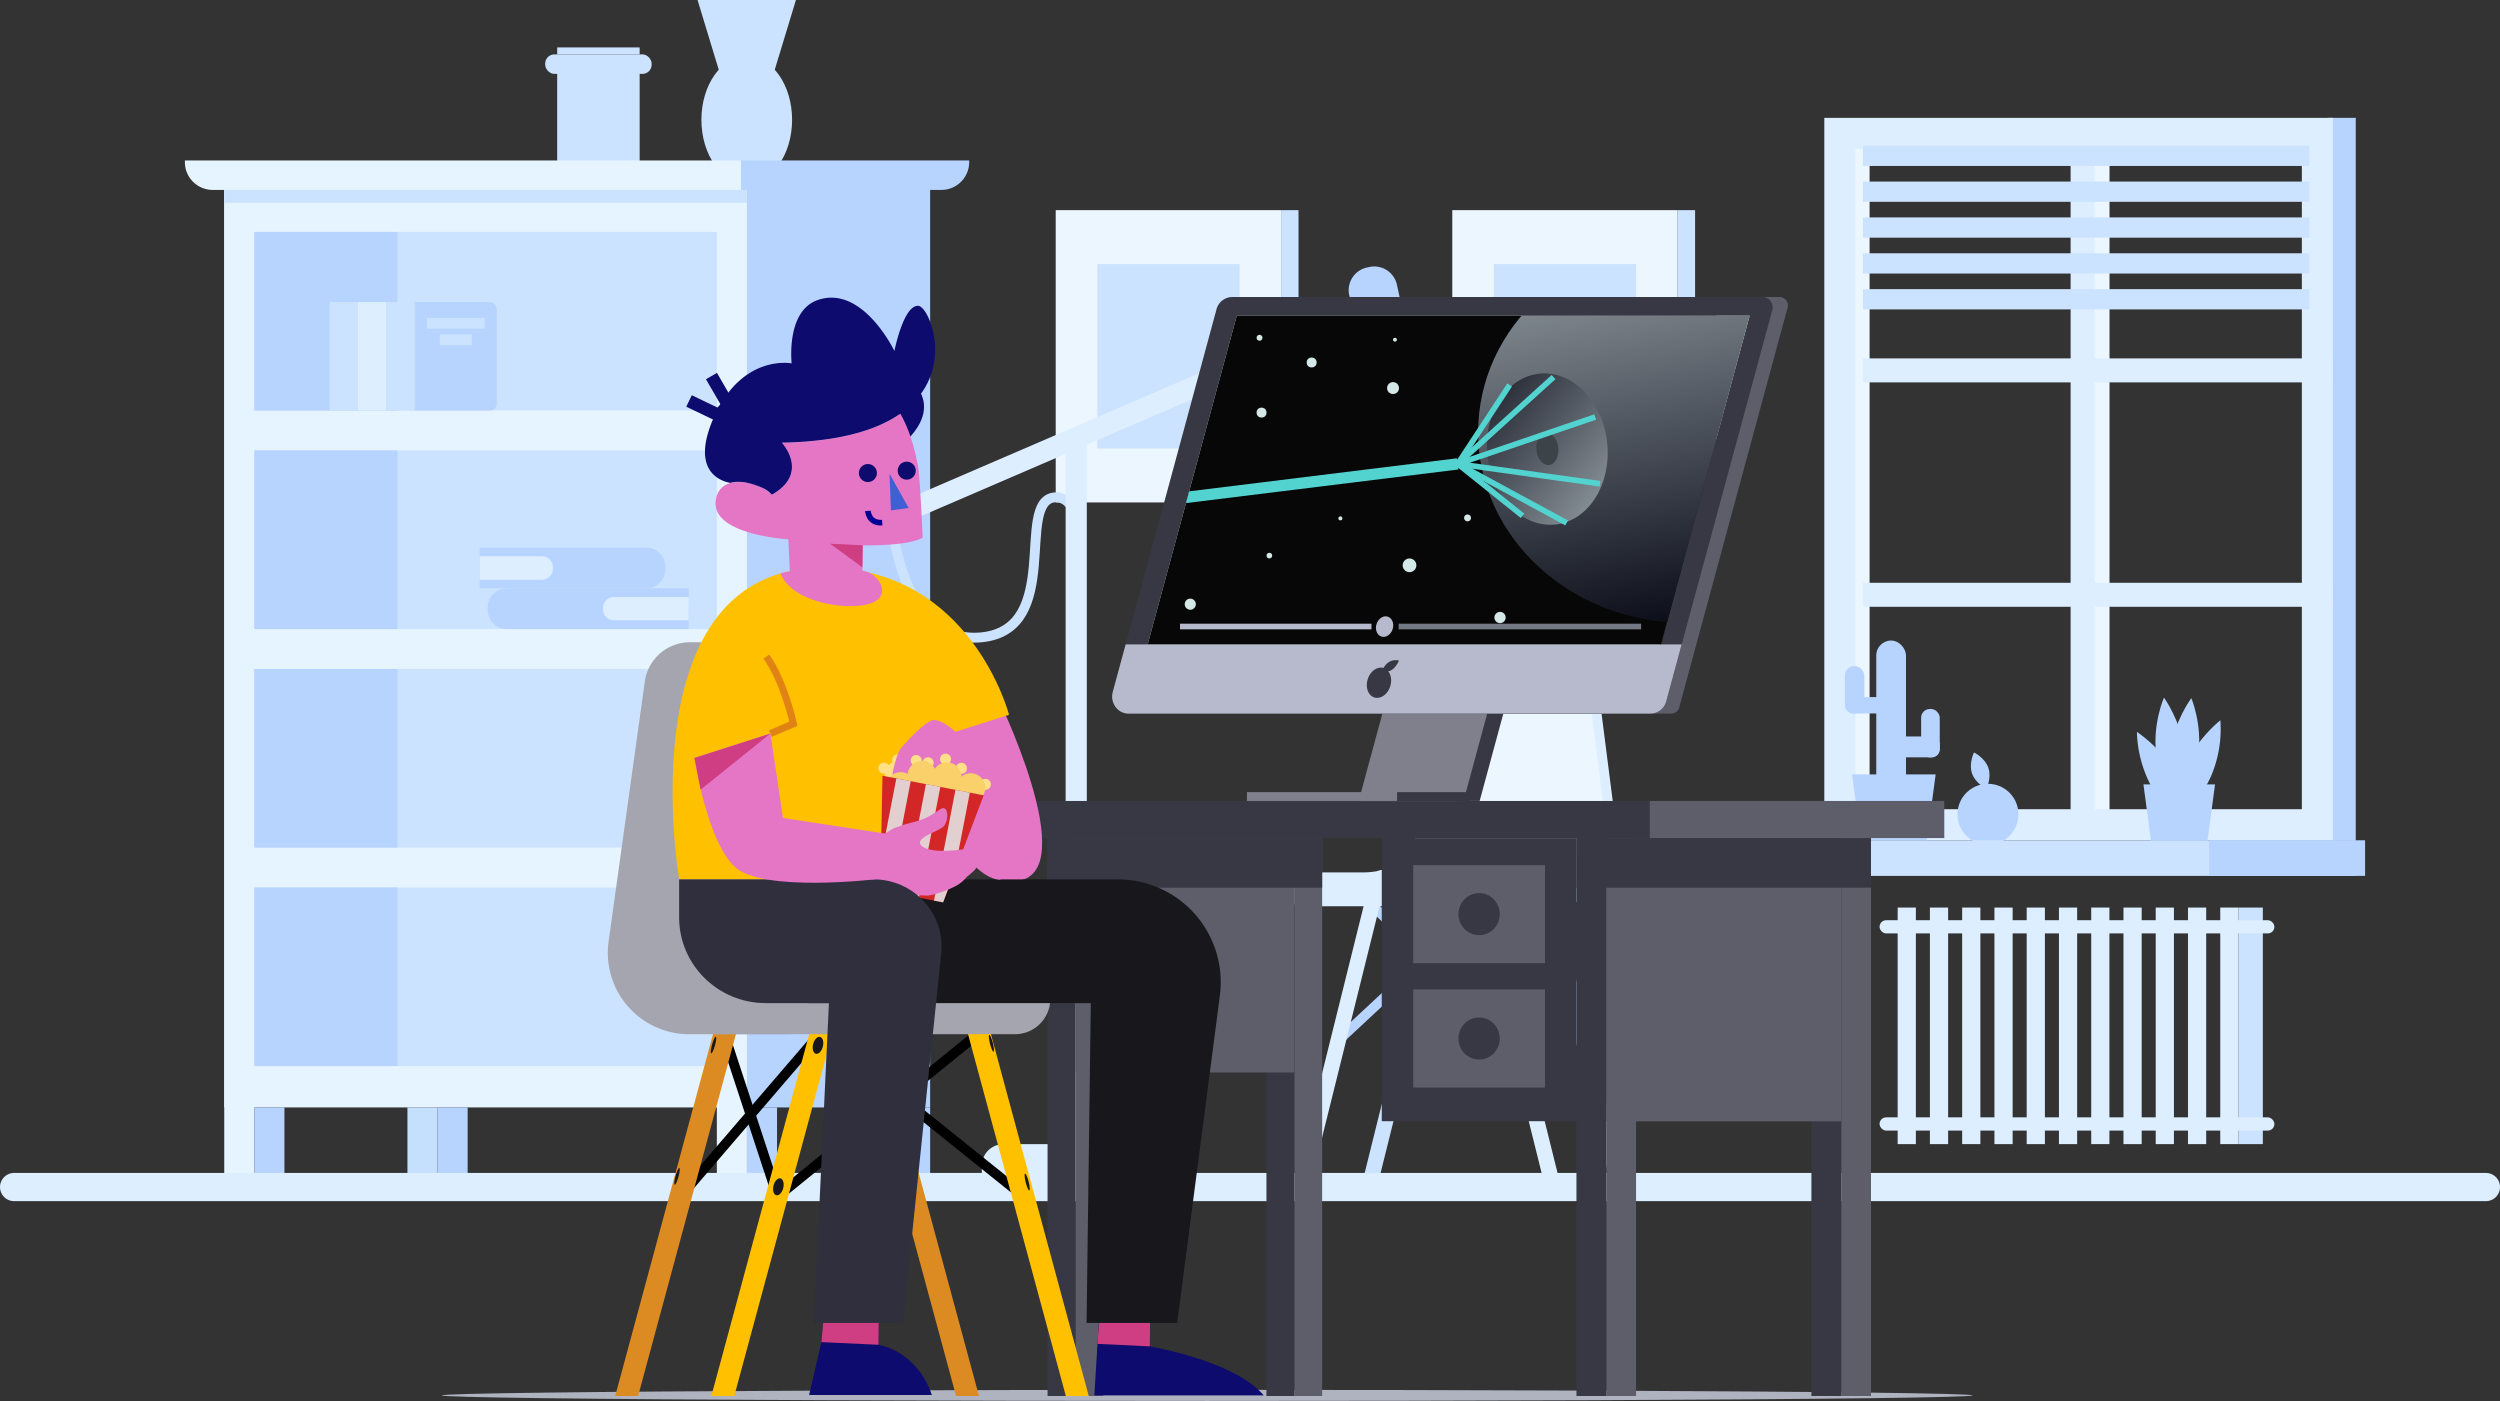 <svg xmlns="http://www.w3.org/2000/svg" xmlns:xlink="http://www.w3.org/1999/xlink" viewBox="0 0 1771.38 992.66"><rect x="0" y="0" width="1771.38" height="992.66" fill="#333333" stroke="none"/><defs><style>.cls-1,.cls-10,.cls-11,.cls-12,.cls-13,.cls-28,.cls-30,.cls-31,.cls-33,.cls-43,.cls-45,.cls-48,.cls-8,.cls-9{fill:none;}.cls-15,.cls-2{fill:#ecf6ff;}.cls-3{fill:#cce3ff;}.cls-4{fill:#e6f4ff;}.cls-5{fill:#b6d4ff;}.cls-6{fill:#c5e0fc;}.cls-7{fill:#dceeff;}.cls-8{stroke:#cce3ff;}.cls-10,.cls-11,.cls-12,.cls-13,.cls-14,.cls-15,.cls-27,.cls-28,.cls-30,.cls-31,.cls-33,.cls-34,.cls-43,.cls-45,.cls-48,.cls-8,.cls-9{stroke-miterlimit:10;}.cls-13,.cls-14,.cls-33,.cls-34,.cls-8{stroke-width:7px;}.cls-11,.cls-15,.cls-9{stroke:#dceeff;}.cls-9{stroke-width:15px;}.cls-10{stroke:#ecf6ff;stroke-width:22px;}.cls-11{stroke-width:17px;}.cls-12,.cls-13,.cls-14{stroke:#b6d4ff;}.cls-12,.cls-15{stroke-width:20px;}.cls-14,.cls-20,.cls-34{fill:#fff;}.cls-15{stroke-linecap:round;}.cls-16{fill:#afb2bf;}.cls-17{fill:#5e5e6b;}.cls-18{fill:#383844;}.cls-19{fill:#80808c;}.cls-21{fill:#b6bacc;}.cls-22{clip-path:url(#clip-path);}.cls-23{fill:#070707;}.cls-24{fill:url(#linear-gradient);}.cls-25{fill:url(#linear-gradient-2);}.cls-26{fill:#3c4349;}.cls-27{fill:#0dffff;stroke-width:8px;}.cls-27,.cls-28{stroke:#53d3d0;}.cls-28,.cls-30,.cls-31,.cls-48{stroke-width:4px;}.cls-29{fill:#d4e8e7;}.cls-30{stroke:#b6bacc;}.cls-31{stroke:#747884;}.cls-32{fill:#e576c6;}.cls-33,.cls-34{stroke:#000;}.cls-35{fill:#ffc000;}.cls-36{fill:#db8b21;}.cls-37{fill:#18181c;}.cls-38{fill:#a5a5af;}.cls-39{fill:#0d0b6d;}.cls-40{fill:#cf3e83;}.cls-41{fill:#ffe088;}.cls-42{fill:#f9d069;}.cls-43{stroke:#0d0b6d;stroke-width:9px;}.cls-44{fill:#405fd3;}.cls-45{stroke:#e08314;stroke-width:5px;}.cls-46{fill:#d32626;}.cls-47{fill:#e2cfcf;}.cls-48{stroke:#010094;}.cls-49{fill:#2f2f3d;}</style><clipPath id="clip-path" transform="translate(-118.91 -168)"><polygon class="cls-1" points="1295.9 624.57 932.11 624.57 995.22 391.72 1358.62 391.72 1295.9 624.57"/></clipPath><linearGradient id="linear-gradient" x1="1168.07" y1="172.23" x2="1221.48" y2="443.02" gradientUnits="userSpaceOnUse"><stop offset="0" stop-color="#8c959c"/><stop offset="1" stop-color="#070915"/></linearGradient><linearGradient id="linear-gradient-2" x1="1269.12" y1="488.82" x2="1158.34" y2="387.07" gradientTransform="translate(3.62 1.55) rotate(1.69)" xlink:href="#linear-gradient"/></defs><title>back and obj 21</title><g id="Back"><rect class="cls-2" x="748.02" y="148.9" width="159.7" height="207.1"/><rect class="cls-3" x="777.5" y="187.13" width="100.74" height="130.64"/><rect class="cls-3" x="907.72" y="148.9" width="12.35" height="207.1"/><rect class="cls-2" x="1029.01" y="148.9" width="159.7" height="207.1"/><rect class="cls-3" x="1058.49" y="187.13" width="100.74" height="130.64"/><rect class="cls-3" x="1188.71" y="148.9" width="12.35" height="207.1"/><rect class="cls-3" x="394.8" y="41.36" width="58.43" height="79.89"/><rect class="cls-3" x="394.8" y="33.6" width="58.43" height="4.94"/><rect class="cls-3" x="386.29" y="38.53" width="75.44" height="13.82" rx="6.52"/><polygon class="cls-3" points="494.25 0 563.96 0 545.19 61.75 513.02 61.75 494.25 0"/><rect class="cls-4" x="158.89" y="125.1" width="370.35" height="659.57"/><rect class="cls-4" x="158.89" y="125.1" width="21.32" height="706.85"/><rect class="cls-5" x="180.22" y="784.67" width="21.32" height="47.28"/><rect class="cls-5" x="310.03" y="784.67" width="21.32" height="47.28"/><rect class="cls-5" x="529.25" y="784.67" width="21.32" height="47.28"/><rect class="cls-6" x="616.41" y="784.67" width="21.32" height="47.28"/><rect class="cls-4" x="507.92" y="125.1" width="21.32" height="706.85"/><rect class="cls-5" x="637.73" y="784.67" width="21.32" height="47.94"/><rect class="cls-6" x="288.7" y="784.67" width="21.32" height="47.28"/><ellipse class="cls-3" cx="529.11" cy="84.87" rx="32.13" ry="45.06"/><rect class="cls-3" x="180.22" y="628.83" width="327.71" height="126.56"/><rect class="cls-5" x="180.22" y="628.83" width="101.38" height="126.56"/><rect class="cls-3" x="180.22" y="473.99" width="327.71" height="126.56"/><rect class="cls-5" x="180.22" y="473.99" width="101.38" height="126.56"/><rect class="cls-3" x="180.22" y="319.16" width="327.71" height="126.56"/><rect class="cls-5" x="180.22" y="319.16" width="101.38" height="126.56"/><rect class="cls-3" x="180.22" y="164.32" width="327.71" height="126.56"/><rect class="cls-5" x="180.22" y="164.32" width="101.38" height="126.56"/><rect class="cls-5" x="529.25" y="125.1" width="129.81" height="659.57"/><path class="cls-4" d="M131,113.68H525a0,0,0,0,1,0,0v20.88a0,0,0,0,1,0,0H150.71A19.69,19.69,0,0,1,131,114.86v-1.18A0,0,0,0,1,131,113.68Z"/><path class="cls-5" d="M525,113.68H686.71a0,0,0,0,1,0,0v1.18A19.69,19.69,0,0,1,667,134.56H525a0,0,0,0,1,0,0V113.68A0,0,0,0,1,525,113.68Z"/><rect class="cls-3" x="158.89" y="134.56" width="370.35" height="9.13"/><rect class="cls-7" x="253.64" y="214.01" width="20.12" height="76.87"/><rect class="cls-3" x="233.52" y="214.01" width="20.12" height="76.87"/><rect class="cls-3" x="273.77" y="214.01" width="20.12" height="76.87"/><path class="cls-5" d="M293.89,214h53a5.13,5.13,0,0,1,5.13,5.13v66.62a5.13,5.13,0,0,1-5.13,5.13h-53a0,0,0,0,1,0,0V214A0,0,0,0,1,293.89,214Z"/><rect class="cls-3" x="438.06" y="376.56" width="7.61" height="40.92" transform="translate(-74.05 670.89) rotate(-90)"/><rect class="cls-3" x="438.06" y="397.42" width="7.61" height="22.68" transform="translate(-85.8 682.63) rotate(-90)"/><path class="cls-5" d="M510.12,504.64H539a0,0,0,0,1,0,0v118a13.61,13.61,0,0,1-13.61,13.61h-1.64a13.61,13.61,0,0,1-13.61-13.61v-118A0,0,0,0,1,510.12,504.64Z" transform="translate(-164.77 926.98) rotate(-90)"/><path class="cls-7" d="M476.54,544.46h16.38a.16.16,0,0,1,.16.16V588.5a7.88,7.88,0,0,1-7.88,7.88h-.95a7.88,7.88,0,0,1-7.88-7.88V544.62a.16.16,0,0,1,.16-.16Z" transform="translate(-204.59 887.16) rotate(-90)"/><path class="cls-5" d="M534.85,528.09h1.64A13.61,13.61,0,0,1,550.1,541.7V670.49a0,0,0,0,1,0,0H521.23a0,0,0,0,1,0,0V541.7A13.61,13.61,0,0,1,534.85,528.09Z" transform="translate(-182.53 966.95) rotate(-90)"/><path class="cls-7" d="M576.05,568.94H577a7.81,7.81,0,0,1,7.81,7.81v52.88a0,0,0,0,1,0,0H568.25a0,0,0,0,1,0,0V576.75a7.81,7.81,0,0,1,7.81-7.81Z" transform="translate(-141.67 1007.81) rotate(-90)"/><rect class="cls-3" x="1629.79" y="886.23" width="167.61" height="17.27" transform="translate(699.83 2440.46) rotate(-90)"/><rect class="cls-7" x="1386.13" y="888.41" width="167.61" height="12.9" transform="translate(456.18 2196.8) rotate(-90)"/><rect class="cls-7" x="1450.68" y="820.03" width="279.76" height="9.36" rx="4.68" transform="translate(3062.21 1481.41) rotate(180)"/><rect class="cls-7" x="1450.68" y="959.72" width="279.76" height="9.36" rx="4.68" transform="translate(3062.21 1760.79) rotate(180)"/><rect class="cls-7" x="1408.99" y="888.41" width="167.61" height="12.9" transform="translate(479.03 2219.66) rotate(-90)"/><rect class="cls-7" x="1431.85" y="888.41" width="167.61" height="12.9" transform="translate(501.89 2242.51) rotate(-90)"/><rect class="cls-7" x="1454.7" y="888.41" width="167.61" height="12.9" transform="translate(524.75 2265.37) rotate(-90)"/><rect class="cls-7" x="1477.56" y="888.41" width="167.61" height="12.9" transform="translate(547.6 2288.23) rotate(-90)"/><rect class="cls-7" x="1500.42" y="888.41" width="167.61" height="12.9" transform="translate(570.46 2311.09) rotate(-90)"/><rect class="cls-7" x="1523.28" y="888.41" width="167.61" height="12.9" transform="translate(593.32 2333.94) rotate(-90)"/><rect class="cls-7" x="1546.13" y="888.41" width="167.61" height="12.9" transform="translate(616.18 2356.8) rotate(-90)"/><rect class="cls-7" x="1568.99" y="888.41" width="167.61" height="12.9" transform="translate(639.03 2379.66) rotate(-90)"/><rect class="cls-7" x="1591.85" y="888.41" width="167.61" height="12.9" transform="translate(661.89 2402.52) rotate(-90)"/><rect class="cls-7" x="1614.71" y="888.41" width="167.61" height="12.9" transform="translate(684.75 2425.37) rotate(-90)"/><path class="cls-8" d="M883.55,539.7s-4-20.6-17.47-19.28c-28.19,2.75,6.34,93.33-51.67,99.15s-64-84.92-64-84.92" transform="translate(-118.91 -168)"/><line class="cls-9" x1="762.56" y1="311.38" x2="762.56" y2="841.08"/><line class="cls-9" x1="631.47" y1="366.65" x2="977.64" y2="217.43"/><path class="cls-7" d="M711.05,810.67H813.65A15.37,15.37,0,0,1,829,826v6.56a0,0,0,0,1,0,0H695.68a0,0,0,0,1,0,0V826A15.37,15.37,0,0,1,711.05,810.67Z"/><polygon class="cls-5" points="1050.19 293.54 936.75 318.24 933.08 286.54 1040.35 263.19 1050.19 293.54"/><path class="cls-5" d="M1094,356.62h1.74a16.44,16.44,0,0,1,16.44,16.44v45.39a0,0,0,0,1,0,0h-34.61a0,0,0,0,1,0,0V373.06A16.44,16.44,0,0,1,1094,356.62Z" transform="translate(-176.28 73.78) rotate(-12.28)"/><polygon class="cls-5" points="933.08 286.54 966.74 242.41 991.39 237.04 1040.35 263.19 933.08 286.54"/><line class="cls-10" x1="1483.7" y1="103.23" x2="1483.7" y2="592.57"/><line class="cls-11" x1="1475.64" y1="85.69" x2="1475.64" y2="594.15"/><line class="cls-12" x1="1659.17" y1="83.5" x2="1659.17" y2="595.38"/><line class="cls-10" x1="1313.7" y1="87.68" x2="1313.7" y2="590.82"/><path class="cls-7" d="M1749.89,273.5V741.38H1433.53V273.5h316.36m22-22H1411.53V763.38h360.36V251.5Z" transform="translate(-118.91 -168)"/><circle class="cls-5" cx="1408.57" cy="576.96" r="21.59"/><path class="cls-5" d="M1516.18,716c2.42,7.11,10.18,10.9,10.18,10.9s3.84-7.74,1.41-14.86-10.18-10.9-10.18-10.9S1513.76,708.85,1516.18,716Z" transform="translate(-118.91 -168)"/><rect class="cls-3" x="1222.66" y="595.38" width="446.36" height="25.23"/><rect class="cls-5" x="1565.22" y="595.38" width="110.57" height="25.23"/><line class="cls-11" x1="1319.98" y1="262.44" x2="1652.98" y2="262.44"/><rect class="cls-3" x="1319.98" y="103.23" width="316.31" height="14.36"/><rect class="cls-3" x="1319.98" y="128.64" width="316.31" height="14.36"/><rect class="cls-3" x="1319.98" y="154.05" width="316.31" height="14.36"/><rect class="cls-3" x="1319.98" y="179.46" width="316.31" height="14.36"/><rect class="cls-3" x="1319.98" y="204.87" width="316.31" height="14.36"/><polygon class="cls-5" points="1518.73 555.77 1569.47 555.77 1564.11 595.75 1524.09 595.75 1518.73 555.77"/><polygon class="cls-5" points="1312.26 548.71 1371.51 548.71 1365.25 595.38 1318.51 595.38 1312.26 548.71"/><path class="cls-5" d="M1666.69,700.18c2.47,21.44-5.56,39.77-5.56,39.77s-12-16.45-14.5-37.9,5.56-39.77,5.56-39.77S1664.22,678.73,1666.69,700.18Z" transform="translate(-118.91 -168)"/><path class="cls-5" d="M1661.48,717.39a86.2,86.2,0,0,1,10.43,39s-17.72-11.54-28.45-30.81a86.2,86.2,0,0,1-10.43-39S1650.74,698.12,1661.48,717.39Z" transform="translate(-118.91 -168)"/><line class="cls-11" x1="1319.98" y1="421.44" x2="1652.98" y2="421.44"/><path class="cls-5" d="M1676.59,702.48c-2.75,21.42-15,37.74-15,37.74s-7.79-18.41-5-39.83,15-37.75,15-37.75S1679.34,681.05,1676.59,702.48Z" transform="translate(-118.91 -168)"/><path class="cls-5" d="M1685.53,718c-8.84,20-25.38,32.92-25.38,32.92a85.38,85.38,0,0,1,6.64-39.65c8.84-20,25.37-32.91,25.37-32.91A85.25,85.25,0,0,1,1685.53,718Z" transform="translate(-118.91 -168)"/><rect class="cls-5" x="1329.43" y="453.85" width="21.08" height="114.86" rx="10.54"/><rect class="cls-5" x="1307.2" y="493.91" width="35.46" height="11.63" rx="5.67"/><rect class="cls-5" x="1307.2" y="471.9" width="13.77" height="33.65" rx="6.88"/><rect class="cls-5" x="1459.35" y="689.85" width="33.96" height="14.77" rx="5.67" transform="translate(2833.75 1226.46) rotate(-180)"/><rect class="cls-5" x="1480.12" y="670.36" width="13.18" height="34.25" rx="6.11" transform="translate(2854.53 1206.98) rotate(180)"/><polygon class="cls-3" points="1025.77 639.83 1014.47 639.83 966.1 834.48 977.39 834.48 1025.77 639.83"/><line class="cls-13" x1="1071.55" y1="736.24" x2="1098.31" y2="641.81"/><line class="cls-13" x1="1050.62" y1="641.81" x2="1120.34" y2="735.98"/><line class="cls-14" x1="1050.62" y1="641.81" x2="950.63" y2="734.93"/><polygon class="cls-3" points="1092.42 639.71 1103.56 639.71 1151.23 834.48 1140.09 834.48 1092.42 639.71"/><line class="cls-13" x1="972.5" y1="641.81" x2="1071.55" y2="734.93"/><polygon class="cls-7" points="978.05 639.83 966.75 639.83 918.38 834.48 929.68 834.48 978.05 639.83"/><polygon class="cls-7" points="1044.78 639.83 1056.08 639.83 1104.45 834.48 1093.15 834.48 1044.78 639.83"/><path class="cls-7" d="M1021.13,786.14v1.49a22.52,22.52,0,0,0,22.51,22.51H1220c27.2,0,48.13-25,44.38-52.95L1244.43,601.3c-1.72-12.92-12.34-22.52-24.9-22.52h-52.25c-12.55,0-23.17,9.6-24.9,22.52l-19.91,155.89c-.15,1.11-.26,2.23-.32,3.33l-.11,0s-3.68,25.64-37.91,25.64Z" transform="translate(-118.91 -168)"/><path class="cls-2" d="M1209.75,785.25H1094.48c24.65-4.51,27.56-24.75,27.56-24.75l.11,0c.06-1.1.17-2.22.32-3.33l19.91-155.89c1.73-12.92,12.35-22.52,24.9-22.52h50.46c6.89,0,12.73,1.37,17.94,6.09l18.44,147.43C1257.88,760.28,1237,785.25,1209.75,785.25Z" transform="translate(-118.91 -168)"/><line class="cls-15" x1="1761.38" y1="841.08" x2="10" y2="841.08"/></g><g id="Man"><ellipse class="cls-16" cx="855.35" cy="988.72" rx="542.38" ry="3.94"/><rect class="cls-17" x="880.9" y="761.82" width="19.74" height="395.31" transform="translate(1662.64 1750.95) rotate(-180)"/><rect class="cls-18" x="861.16" y="761.82" width="19.74" height="395.31" transform="translate(1623.15 1750.95) rotate(-180)"/><rect class="cls-17" x="1035.98" y="761.82" width="19.74" height="395.31" transform="translate(1972.8 1750.95) rotate(-180)"/><rect class="cls-18" x="1016.23" y="761.82" width="19.74" height="395.31" transform="translate(1933.31 1750.95) rotate(-180)"/><rect class="cls-17" x="880.9" y="761.82" width="155.08" height="166.09" transform="translate(1797.98 1521.73) rotate(-180)"/><rect class="cls-18" x="808.27" y="735.53" width="518.26" height="26.29" transform="translate(2015.89 1329.35) rotate(-180)"/><rect class="cls-17" x="1287.84" y="735.53" width="208.69" height="26.29" transform="translate(2665.47 1329.35) rotate(-180)"/><rect class="cls-17" x="1423.49" y="761.82" width="21.11" height="395.31" transform="translate(2749.18 1750.95) rotate(-180)"/><rect class="cls-18" x="1402.37" y="761.82" width="21.11" height="395.31" transform="translate(2706.95 1750.95) rotate(-180)"/><rect class="cls-17" x="1257.02" y="761.82" width="21.11" height="395.31" transform="translate(2416.25 1750.95) rotate(-180)"/><rect class="cls-17" x="1257.02" y="761.94" width="166.46" height="200.6" transform="translate(2561.6 1556.47) rotate(-180)"/><rect class="cls-18" x="1097.96" y="761.84" width="137.95" height="200.6" transform="translate(2214.96 1556.28) rotate(-180)"/><rect class="cls-18" x="1235.91" y="761.82" width="21.11" height="395.31" transform="translate(2374.02 1750.95) rotate(-180)"/><rect class="cls-18" x="1235.91" y="761.82" width="208.69" height="35.15" transform="translate(2561.6 1390.79) rotate(-180)"/><rect class="cls-18" x="861.16" y="761.82" width="194.57" height="35.15" transform="translate(1797.98 1390.79) rotate(-180)"/><rect class="cls-17" x="1120.24" y="780.94" width="93.38" height="69.52" transform="translate(2214.96 1463.41) rotate(-180)"/><rect class="cls-17" x="1120.24" y="869.06" width="93.38" height="69.52" transform="translate(2214.96 1639.65) rotate(-180)"/><ellipse class="cls-18" cx="1048.03" cy="647.7" rx="14.63" ry="14.91"/><ellipse class="cls-18" cx="1048.03" cy="735.83" rx="14.63" ry="14.91"/><polygon class="cls-18" points="1123.42 290.78 1078.48 456.57 1067.81 495.94 1065.19 505.62 1048.41 567.52 1041.38 567.52 1041.38 567.6 974.1 567.6 974.12 567.52 975.82 561.27 990.9 505.62 993.52 495.94 1004.19 456.57 1049.13 290.78 1123.42 290.78"/><polygon class="cls-19" points="1112 290.78 1067.06 456.57 1056.39 495.94 1053.77 505.62 1038.69 561.27 1036.99 567.52 1036.97 567.6 962.68 567.6 962.7 567.52 964.4 561.27 979.48 505.62 982.1 495.94 984.2 488.22 985.63 482.93 988.41 472.67 989.73 467.81 992.77 456.57 1037.71 290.78 1112 290.78"/><rect class="cls-19" x="883.51" y="561.27" width="146.45" height="6.33"/><rect class="cls-18" x="989.9" y="561.27" width="51.48" height="6.33"/><path class="cls-17" d="M997.79,378.46H1380a5.94,5.94,0,0,1,5.49,7.62l-76.76,283.2a5.75,5.75,0,0,1-5.49,4.34H921a5.92,5.92,0,0,1-5.48-7.61l76.75-283.2A5.76,5.76,0,0,1,997.79,378.46Z" transform="translate(-118.91 -168)"/><path class="cls-18" d="M991.86,378.46h376c4.68,0,8.06,4.7,6.78,9.42l-75.06,277a11.62,11.62,0,0,1-11.1,8.79h-370c-7.65,0-13.19-7.68-11.09-15.4l73.44-271A11.63,11.63,0,0,1,991.86,378.46Z" transform="translate(-118.91 -168)"/><polygon class="cls-20" points="876.32 223.72 1239.71 223.72 1165.93 495.94 802.54 495.94 876.32 223.72"/><path class="cls-21" d="M1310.47,624.57l-10.92,40.26a11.63,11.63,0,0,1-11.09,8.8h-370c-7.65,0-13.19-7.69-11.09-15.41l9.12-33.65Z" transform="translate(-118.91 -168)"/><ellipse class="cls-18" cx="1095.92" cy="651.69" rx="10.95" ry="8.38" transform="translate(26.29 1333.32) rotate(-72.52)"/><path class="cls-18" d="M1103.15,637a9.05,9.05,0,0,1,7-.91s-1.88,4.6-5.27,6.7a9.05,9.05,0,0,1-7,.91S1099.76,639.11,1103.15,637Z" transform="translate(-118.91 -168)"/><g class="cls-22"><rect class="cls-23" x="802.54" y="223.45" width="413.41" height="233.12"/><ellipse class="cls-24" cx="1194.51" cy="306.29" rx="147.17" ry="135.09"/><ellipse class="cls-25" cx="1215.3" cy="486.14" rx="42.62" ry="53.74" transform="translate(-163.95 -35.16) rotate(-6.14)"/><ellipse class="cls-26" cx="1215.3" cy="486.14" rx="7.8" ry="11.4" transform="translate(-160.04 -48.83) rotate(-5.52)"/><line class="cls-27" x1="835.95" y1="352.98" x2="1032.9" y2="328.68"/><line class="cls-28" x1="1069.66" y1="272.75" x2="1032.9" y2="328.68"/><line class="cls-28" x1="1100.77" y1="267.18" x2="1032.9" y2="328.68"/><line class="cls-28" x1="1130.29" y1="295.47" x2="1032.9" y2="328.68"/><line class="cls-28" x1="1133.77" y1="342.76" x2="1032.9" y2="328.68"/><line class="cls-28" x1="1110.04" y1="370.52" x2="1032.9" y2="328.68"/><line class="cls-28" x1="1078.78" y1="365.47" x2="1032.9" y2="328.68"/></g><circle class="cls-29" cx="892.44" cy="239.34" r="2.09"/><circle class="cls-29" cx="929.38" cy="256.84" r="3.52"/><circle class="cls-29" cx="893.87" cy="292.35" r="3.52"/><circle class="cls-29" cx="987.04" cy="274.97" r="4.23"/><circle class="cls-29" cx="988.4" cy="240.7" r="1.37"/><circle class="cls-29" cx="998.72" cy="400.55" r="4.86"/><circle class="cls-29" cx="899.4" cy="393.68" r="2.01"/><circle class="cls-29" cx="843.37" cy="428.1" r="3.94"/><circle class="cls-29" cx="949.73" cy="367.3" r="1.42"/><circle class="cls-29" cx="1062.85" cy="437.54" r="4"/><circle class="cls-29" cx="1039.83" cy="366.96" r="2.43"/><line class="cls-30" x1="836.09" y1="443.92" x2="971.75" y2="443.92"/><line class="cls-31" x1="991.01" y1="443.92" x2="1162.8" y2="443.92"/><ellipse class="cls-21" cx="1099.91" cy="611.92" rx="7.41" ry="5.99" transform="translate(67.01 1309.3) rotate(-72.52)"/><path class="cls-32" d="M794.3,744.28l-19.77-52.83,4.3-16.91L828,667s66.89,139.67-1.35,124.14" transform="translate(-118.91 -168)"/><line class="cls-33" x1="551.31" y1="849.07" x2="512.85" y2="732.01"/><line class="cls-33" x1="581.4" y1="732.01" x2="481.2" y2="848.75"/><line class="cls-34" x1="581.4" y1="732.01" x2="725.1" y2="847.44"/><line class="cls-33" x1="693.66" y1="732.01" x2="551.31" y2="847.44"/><polygon class="cls-35" points="685.69 732.01 701.93 732.01 771.44 989.13 755.2 989.13 685.69 732.01"/><polygon class="cls-36" points="521.66 732.01 505.42 732.01 435.9 989.13 452.14 989.13 521.66 732.01"/><polygon class="cls-36" points="607.9 732.01 624.14 732.01 693.66 989.13 677.42 989.13 607.9 732.01"/><polygon class="cls-35" points="589.79 732.01 573.55 732.01 504.03 989.13 520.27 989.13 589.79 732.01"/><ellipse class="cls-37" cx="670.44" cy="1008.96" rx="6.15" ry="3.56" transform="translate(-589.95 1246.56) rotate(-75.96)"/><path class="cls-38" d="M607.23,900.8h68.35a57.67,57.67,0,0,0,57.12-65.61L707.08,651A32.36,32.36,0,0,0,675,623.06H607.78a32.35,32.35,0,0,0-32,27.9L550.12,835.19A57.66,57.66,0,0,0,607.23,900.8Z" transform="translate(-118.91 -168)"/><path class="cls-38" d="M650.17,873.47h213a0,0,0,0,1,0,0V900.8a0,0,0,0,1,0,0H625.06a0,0,0,0,1,0,0v-2.23A25.1,25.1,0,0,1,650.17,873.47Z" transform="translate(1369.27 1606.27) rotate(180)"/><ellipse class="cls-37" cx="698.51" cy="908.71" rx="6.15" ry="3.56" transform="translate(-471.43 1197.87) rotate(-75.96)"/><path class="cls-39" d="M933.94,1093.26l-.31,28.72s60.26,10.15,80.68,34.74h-120l5-82.12Z" transform="translate(-118.91 -168)"/><path class="cls-39" d="M741.71,1086.68l-.33,34.17s26.88,3.75,37.82,35.6h-87l8.7-37.49,3.4-34.18Z" transform="translate(-118.91 -168)"/><polygon class="cls-40" points="780.38 914.13 777.59 952.2 814.72 953.98 815.03 925.25 780.38 914.13"/><polygon class="cls-40" points="586.11 906.89 581.98 950.96 622.48 952.85 622.81 918.67 586.11 906.89"/><path class="cls-37" d="M910.94,791.08H701.64l-10,87.68H891.8l-3,226.63H953l30.32-232.46A72.89,72.89,0,0,0,910.94,791.08Z" transform="translate(-118.91 -168)"/><path class="cls-35" d="M770.43,791.08H600.11S562.25,570.14,702.87,570.14c103.94,0,131,104.31,131,104.31l-54.17,17.19Z" transform="translate(-118.91 -168)"/><path class="cls-32" d="M827.81,791.36c-28.69-.28-67.29-89.52-67.29-89.52l25.42-18.36,40.58,54.88" transform="translate(-118.91 -168)"/><circle class="cls-41" cx="637.22" cy="549.21" r="10.32"/><circle class="cls-41" cx="635.98" cy="538.46" r="3.92"/><circle class="cls-41" cx="626.32" cy="544.27" r="3.92"/><path class="cls-32" d="M804,696.92c1.82,4.52.94,19.48.94,19.48A94,94,0,0,1,801.31,728c-2.36,6-3.95,9.48-4.15,20.94-.13,8-9.15-1.18-10.18-6.47-1.07-5.45,5.07-20-1.24-20.9s-15.42,11.47-21.57,25c-1,2.13-3.61,2.48-5.16,2.14-2.51-.55-.93-10.6-.93-10.6s-2.62,2-5.12-1.52c-.89-1.25-1.17-9.11-1.17-9.11a32.65,32.65,0,0,1-.77-8.54c.57-7,4.1-18.14,6.17-20.63,5-6,14.26-15.89,21.1-19.52S801.08,689.61,804,696.92Z" transform="translate(-118.91 -168)"/><circle class="cls-41" cx="698.18" cy="555.74" r="3.92"/><circle class="cls-42" cx="681.61" cy="563.05" r="10.32"/><circle class="cls-42" cx="687.84" cy="558.19" r="10.32"/><path class="cls-32" d="M672,574.18c5.69,16.69,35.15,25.26,56.4,22.93,22.62-2.47,17.07-18.23,5.72-23.74-20.88-5.12-10.34-5.06-31.49-4.3C694.83,569.36,679.64,572.44,672,574.18Z" transform="translate(-118.91 -168)"/><path class="cls-39" d="M752.05,429.31c3.79.62,41.8,21.3,7.06,52.81Z" transform="translate(-118.91 -168)"/><path class="cls-32" d="M663.61,509.88l2.23,8.68c27.23-15.47,7-36.9,7-36.9,41.15-.71,67.55-9,84-20.5q-.58-1-1.2-2l-2.6-1.3-47.25-23.73-55.28,24.71,8.11,31.66Z" transform="translate(-118.91 -168)"/><path class="cls-32" d="M659.14,513.65a31.63,31.63,0,0,1,6.66,4.86A20.89,20.89,0,0,0,659.14,513.65Z" transform="translate(-118.91 -168)"/><path class="cls-32" d="M677.49,550.15l1.11,23.53L729.83,578l.39-23.61s31.91.75,42.47-5.44c0,0-1.91-43.38-3.36-50.95-2.29-12.1-6-25.13-11.79-35.66l-.66-1.15c-16.47,11.48-42.87,19.79-84,20.5,0,0,20.21,21.43-7,36.9a.11.11,0,0,1,0,0,31.63,31.63,0,0,0-6.66-4.86c-.89-.44-1.81-.87-2.78-1.26a41.48,41.48,0,0,0-8.75-2.51h-.06a26.62,26.62,0,0,0-11.1.28h0a13.57,13.57,0,0,0-10.17,10.65l0,.15C620.34,546.91,677.49,550.15,677.49,550.15Z" transform="translate(-118.91 -168)"/><path class="cls-39" d="M636.44,510.15h0c3.41-.93,10.07-1.95,22.69,3.5a18.8,18.8,0,0,1,6.66,4.86.11.11,0,0,0,0,0c27.23-15.47,7-36.9,7-36.9,41.15-.71,67.55-9,84-20.5,40.68-28.34,20.73-76,12.75-76.42-10.51-.53-16.89,32-16.89,32s-22.7-47.42-54.59-36c-22.39,8-18.22,44.78-18.22,44.78s-34.87-6.9-55,37.95C607.45,502.48,630.22,509.08,636.44,510.15Z" transform="translate(-118.91 -168)"/><polyline class="cls-43" points="504.11 266.46 516.13 287.22 509.25 294.2 488.22 284.1"/><polygon class="cls-40" points="611.31 386.36 588.17 385.26 611.04 402.03 611.31 386.36"/><circle class="cls-39" cx="642.45" cy="333.49" r="6.4"/><circle class="cls-41" cx="649.18" cy="538.87" r="3.92"/><circle class="cls-41" cx="657.61" cy="540.5" r="3.92"/><circle class="cls-42" cx="653.34" cy="549.5" r="10.32"/><circle class="cls-42" cx="638.15" cy="557.42" r="10.32"/><circle class="cls-41" cx="681.23" cy="544.38" r="3.92"/><circle class="cls-41" cx="669.97" cy="537.89" r="3.92"/><circle class="cls-39" cx="614.94" cy="335.18" r="6.4"/><ellipse class="cls-37" cx="598.61" cy="1001.57" rx="6.15" ry="1.07" transform="translate(-645.15 1143.67) rotate(-74.55)"/><circle class="cls-42" cx="665.25" cy="562.31" r="10.32"/><ellipse class="cls-37" cx="624.49" cy="908.52" rx="6.15" ry="1.07" transform="translate(-536.49 1100.37) rotate(-74.55)"/><ellipse class="cls-37" cx="821.34" cy="907.28" rx="1.05" ry="6.16" transform="translate(-315.87 60.44) rotate(-14.16)"/><circle class="cls-42" cx="670.94" cy="550.47" r="10.32"/><ellipse class="cls-37" cx="846.66" cy="1005.58" rx="1.05" ry="6.16" transform="translate(-339.14 69.62) rotate(-14.16)"/><polygon class="cls-44" points="630.27 335.59 643.82 359.98 631.27 361.64 630.27 335.59"/><path class="cls-45" d="M661.9,633.21c12.71,17.83,19.17,47.62,19.17,47.62l-16.27,6.95" transform="translate(-118.91 -168)"/><polygon class="cls-46" points="696.99 563.53 676.21 618.32 668.22 639.38 623.69 630.77 624.13 608.25 625.28 549.66 696.99 563.53"/><polygon class="cls-47" points="645.28 553.53 630.11 632.01 623.69 630.77 624.13 608.25 635.09 551.56 645.28 553.53"/><rect class="cls-47" x="767.26" y="723.87" width="10.38" height="79.94" transform="translate(40.15 -300.76) rotate(10.94)"/><polygon class="cls-47" points="687.17 561.63 676.21 618.32 668.22 639.38 661.8 638.14 676.98 559.66 687.17 561.63"/><path class="cls-32" d="M725.86,771.34l25.67-16.15a105.64,105.64,0,0,1,12.5-4.13c6.85-1.78,11.05-2.67,20.65-9.39,6.69-4.68,6.52,7.7,3,11.66s-20.6,8.09-16.21,13.48,22.06,4.9,38.26,1.48c2.54-.54,5,1.26,6,2.65,1.6,2.25-8,7.07-8,7.07a3.86,3.86,0,0,1,2.92,4.82c-.3,1.43-6.54,6.36-6.54,6.36a28.62,28.62,0,0,1-6.41,5.7c-6.23,3.77-18.3,7.75-22.06,7.66-9.09-.21-24.75-1.36-33.33-4.41S736.78,782.57,725.86,771.34Z" transform="translate(-118.91 -168)"/><path class="cls-48" d="M733.84,530s.5,9,10.17,8.32" transform="translate(-118.91 -168)"/><path class="cls-49" d="M600.11,791.08H737.9c28.46,0,50.72,24.28,47.92,52.3l-27.13,262H695.57l10.68-226.63H661.49c-33.9,0-61.38-27.18-61.38-60.7Z" transform="translate(-118.91 -168)"/><path class="cls-32" d="M664.76,687.78,611,705.05s8.77,59.29,28.76,77.35S739.27,791,739.27,791l11.89-31.59-77.45-11.85Z" transform="translate(-118.91 -168)"/><polygon class="cls-40" points="545.85 519.78 492.07 537.05 496.45 559.49 545.85 519.78"/><rect class="cls-18" x="883.51" y="567.52" width="157.87" height="0.08"/></g></svg>
